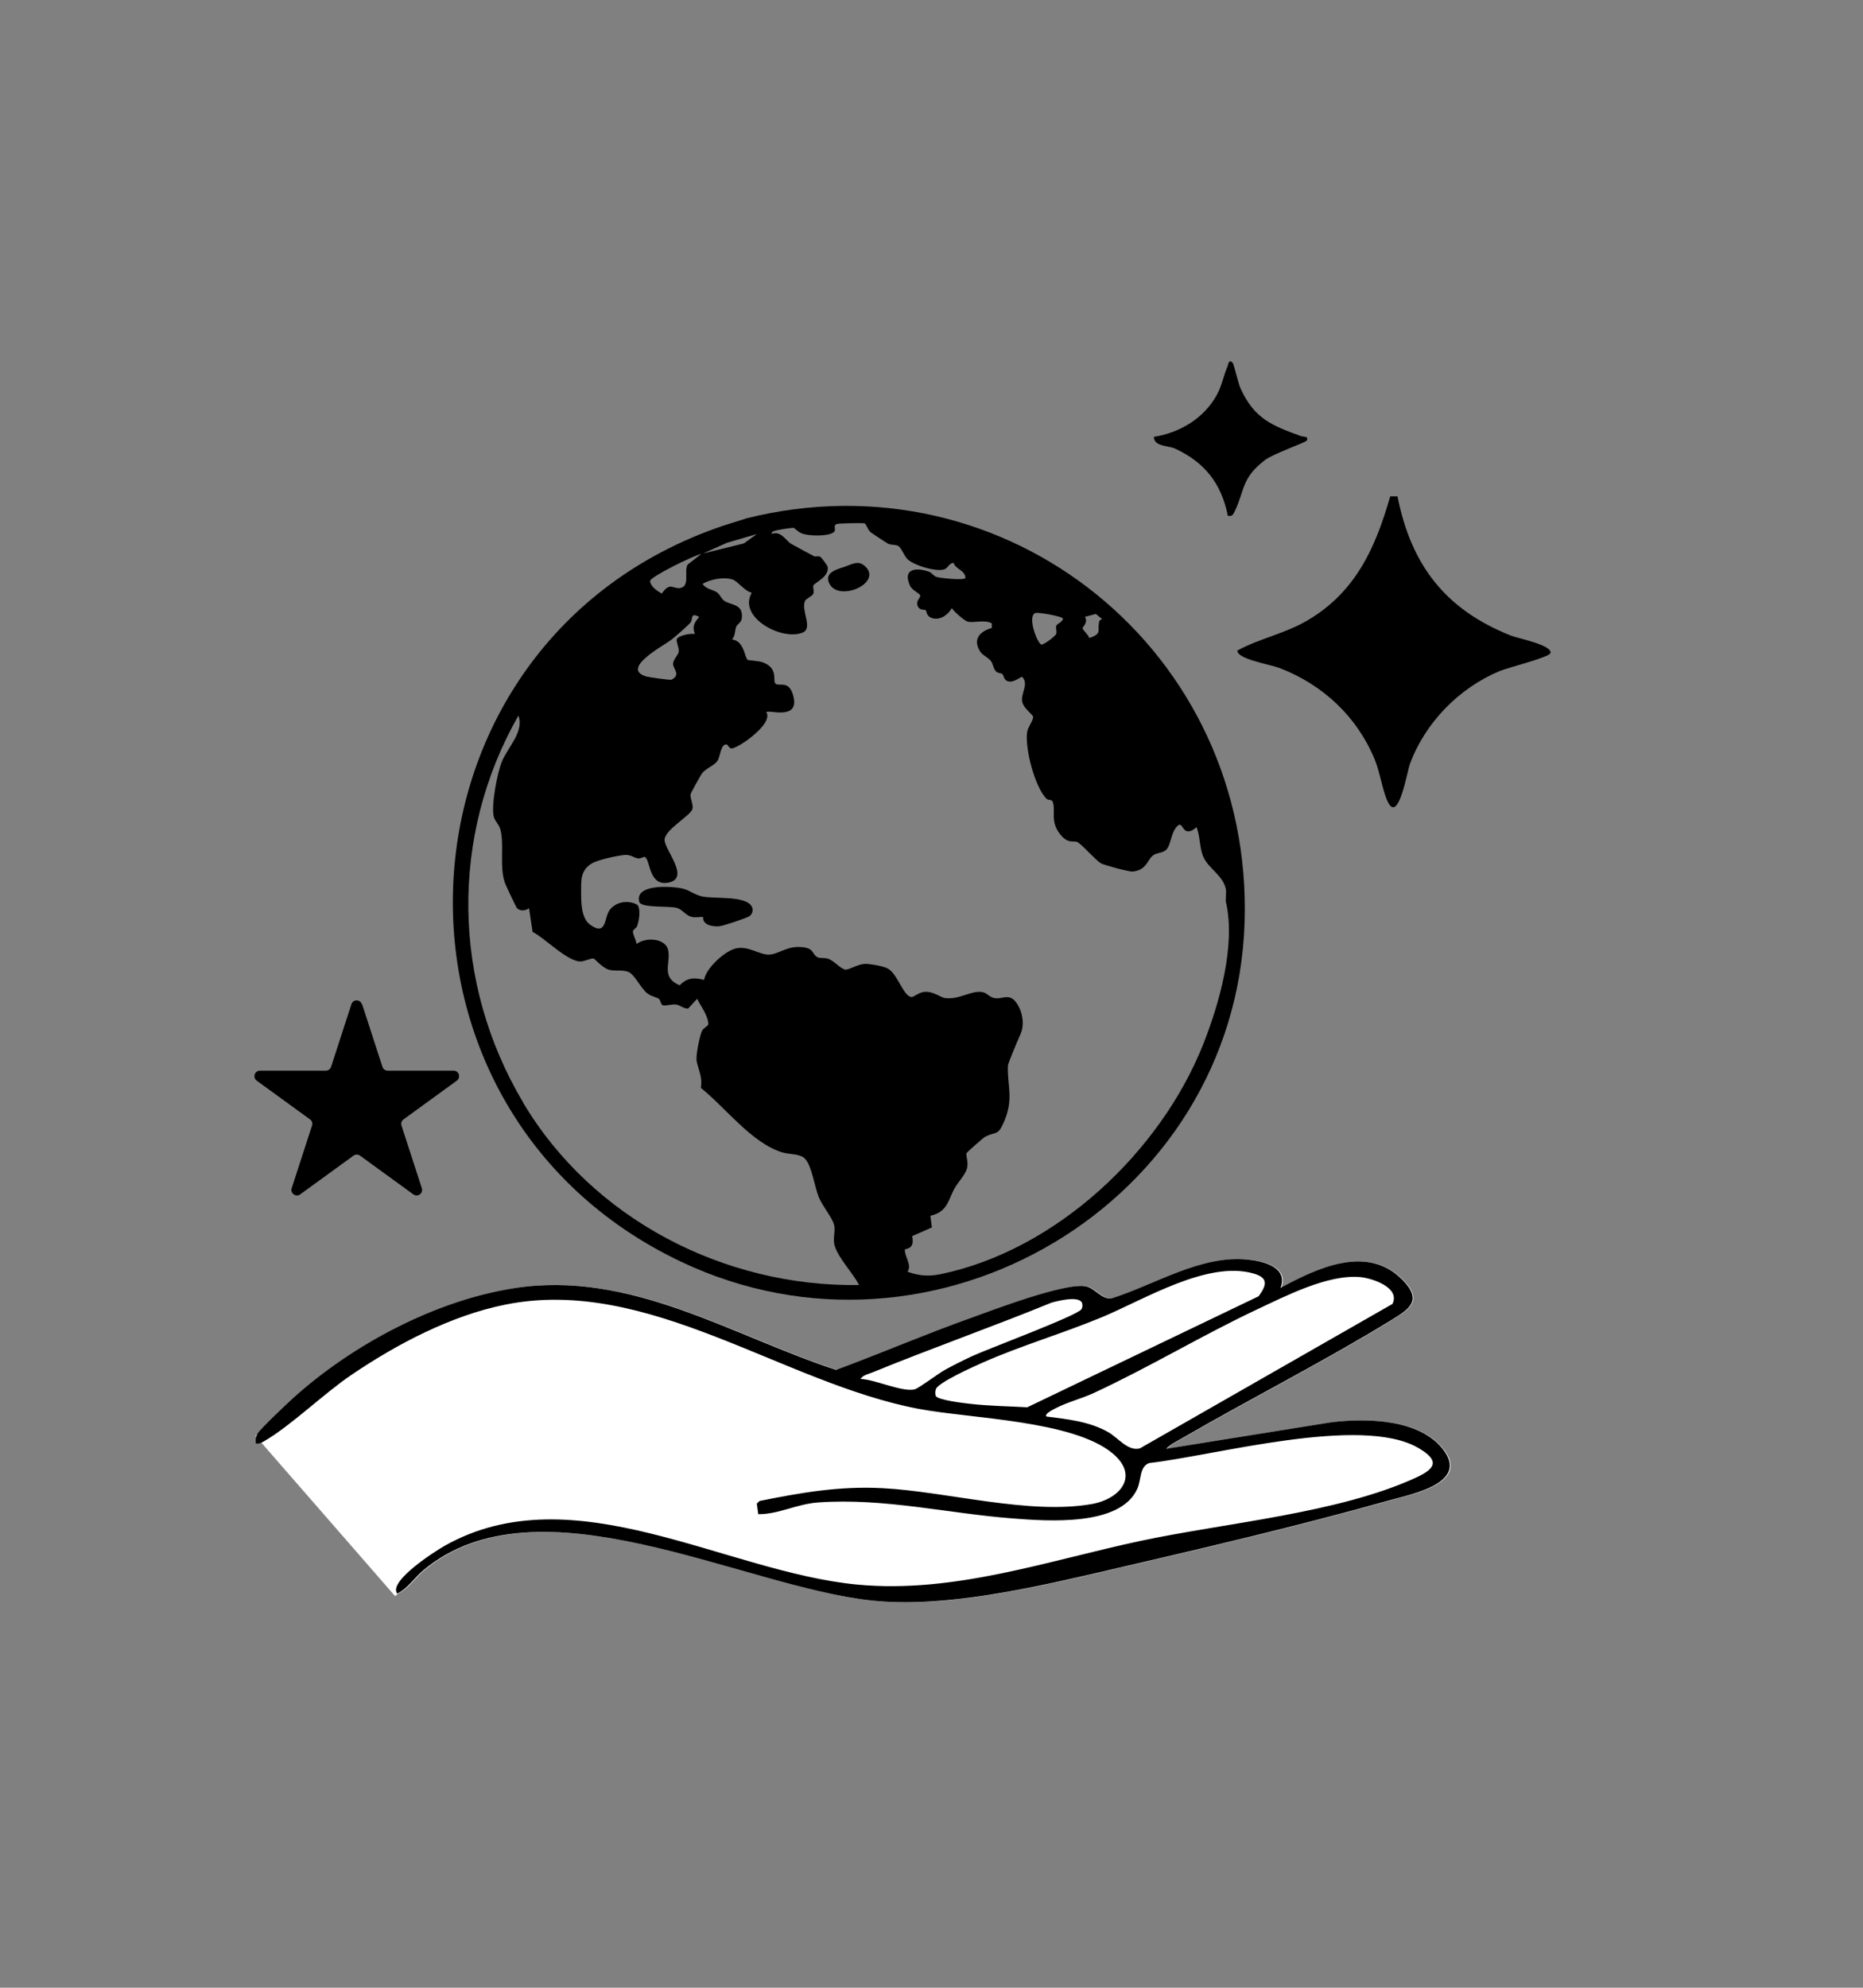 <svg viewBox="0 0 229.92 245.24" xmlns="http://www.w3.org/2000/svg" data-name="Layer 1" id="Layer_1">
  <rect x="0" y="0" width="229.92" height="245.24" fill="#808080" stroke="none"/>
  <defs>
    <style>
      .cls-1 {
        fill: #fff;
      }
    </style>
  </defs>
  <g>
    <path d="M92.05,63.98l-2.88.91c-41.83,14.22-45,71.82-5.14,90.77,31.23,14.84,68.43-7.19,69.57-41.81,1.1-33.44-29.34-57.98-61.55-49.88ZM133.89,76.11l1.35-.36.79.64s-.32.08-.37.28c-.28,1.11.44,1.49-1.23,2.05-.12-.44-.74-.88-.84-1.23-.02-.07.76-.74.3-1.37ZM127.84,75.62c.38-.07,3.26.41,3.35.71-.07.42-.73.63-.83.87-.11.26.12.73-.03,1.05-.13.26-1.58,1.4-1.86,1.27-.66-.56-1.7-3.7-.62-3.9ZM89.71,66.97l3.7-1.08-1.61,1.16-5.04,1.24,2.95-1.32ZM80.23,71.68c-.05-.47,5.4-3.17,6.32-3.33l-1.68,1.3c-.52.83.41,2.81-1.05,2.91-.84.05-1.15-.76-2.15.68-.57-.36-1.36-.81-1.44-1.56ZM82.77,79c.45-.35,2.19-1.85,2.47-2.22.28-.37-.07-1.29,1.05-.66-.59.67-.9,1.2-.53,2.11-.51-.12-2.09.18-2.24.64-.05.54.31,1.01.24,1.55-.05.41-.73.98-.69,1.55.05.59.98,1.3-.2,1.89-.14.07-2.79-.3-3.09-.39-3.28-.96,2.11-3.8,2.99-4.48ZM64.55,136c-8.77-14.75-9.04-32.87-.57-47.71.74,1.98-1.3,3.88-2.03,5.65-.58,1.4-1.32,5.3-1.03,6.74.13.66.65.96.84,1.68.49,1.89-.14,4.54.54,6.53.12.34,1.38,3.01,1.49,3.14.37.42,1.1.36,1.5.02l.44,2.93c1.53.75,4.38,3.77,6.01,3.64.49-.04,1.22-.42,1.53-.35.11.03,1.11,1.14,1.83,1.36.8.25,1.8-.03,2.5.31.8.39,1.45,1.97,2.3,2.63.5.39,1.22.49,1.42.67.22.2.22.7.49.79.31.11,1.13-.16,1.62-.09.48.06.95.54,1.5.49l1.11-1.2c.46.95,1.33,2.02,1.38,3.12.01.25-.61.45-.79.85-.27.59-.79,3.07-.65,3.74.26,1.22.72,1.87.52,3.29,3.05,2.43,6.27,6.81,10.07,7.96.84.25,2.18.14,2.78.77.84.88,1.18,3.44,1.69,4.72.44,1.11,1.62,2.47,1.88,3.39.24.82-.2,1.75.11,2.69.51,1.56,2.23,3.3,2.99,4.79-16.62.24-32.91-8.12-41.48-22.54ZM151.32,111.38c1.17,5.31-.81,12.37-2.83,17.47-5.27,13.26-18.13,25.39-32.38,28.35-1.48.31-2.68.22-4.11-.29.58-.85-.36-1.79-.33-2.76,1-.21,1.06-.73.91-1.64l2.43-1.07-.19-1.44c2.17-.49,2.16-1.93,3.01-3.42.42-.73,1.27-1.62,1.5-2.38.23-.8-.14-1.61-.05-1.9.04-.15,2.1-1.94,2.29-2.04,1.32-.69,1.56-.07,2.3-1.76,1.29-2.94.43-4.42.52-7.01.01-.33,1.33-3.39,1.57-3.94.54-1.23.19-2.99-.66-4.01-.79-.95-1.65-.27-2.46-.38-1.13-.14-.93-1.21-3.06-.61-1,.28-1.95.74-3.15.59-.53-.07-1.3-.73-2.25-.77-1-.04-1.57.7-1.93.64-1-.17-1.66-2.83-2.89-3.52-.49-.28-2.31-.61-2.89-.56-.88.07-1.93.75-2.33.7-.59-.08-1.43-1.11-2.13-1.34-.43-.15-1-.02-1.32-.19-.74-.39-.34-1.12-1.98-1.25-1.79-.14-2.65.79-3.87.92-1.3.14-2.76-1.25-4.44-.69-1.32.44-3.45,2.37-3.71,3.82-1.21-.33-2.11-.27-3.01.67-2.35-1-1.09-2.69-1.41-4.31-.3-1.54-2.82-1.66-3.9-.79-.07-.49-.44-1.09-.46-1.54,0-.24.41-.4.51-.64.24-.63.5-2.14.03-2.66-1.11-.62-2.61-.39-3.4.63-.7.91-.35,3.31-2.41,1.84-1.14-.82-1.12-2.81-1.12-4.12,0-1.4-.07-2.56,1.25-3.41.75-.48,3.09-.98,4.05-1.08.85-.09,1.17.35,1.74.42.33.04.71-.23.8-.19.73.29.45,3.63,2.9,3.18,2.88-.53-.62-4.22-.44-5.38.18-1.19,2.95-2.76,3.38-3.58.29-.55-.27-1.39-.17-1.96.02-.14,1.23-2.3,1.34-2.47.51-.72,1.46-.97,1.95-1.6.4-.53.41-2.25,1.22-2.04.15.18.28.45.54.47.74.04,5.22-3.02,4.3-4.46.22-.39,4.13,1.1,3.33-2.01-.52-2.01-1.7-1.13-2.2-1.52-.41-.33.47-1.98-1.72-2.68-.36-.12-1.66-.2-1.73-.26-.36-.33-.44-2.36-1.92-2.51.43-.47.34-1.11.52-1.58.1-.27.61-.52.68-.96.28-1.89-1.34-1.66-2.15-2.23-.37-.26-.51-.74-.87-1.02-.46-.35-1.42-.42-1.81-1.08,1-.56,2.64-.9,3.75-.51.58.2,1.49,1.45,2.32,1.61-1.78,3.08,3.85,6.02,6.33,4.89,1.23-.56-.27-2.7.24-3.87.13-.3.86-.57,1.01-.87.16-.33-.08-.84.03-1.05.2-.38,2-1.08,1.75-2.32-.03-.16-.76-1.12-.89-1.2-.25-.16-.57,0-.75-.07-.15-.06-2.53-1.35-2.82-1.52-.71-.41-1.27-1.67-2.43-1.25-.15-.35.66-.44.9-.5.31-.07,1.64-.28,1.82-.24.11.03.56.56,1.11.73.85.27,3.09.34,3.79-.18.45-.33-.16-.84.41-1.03.28-.09,3.21-.15,3.41-.08.26.08.36.82.83,1.15.23.17,1.97,1.31,2.1,1.37.41.18.97.08,1.27.29.38.26.67,1.15,1.09,1.59.73.76,3.7,1.68,4.65,1.24.39-.18.53-.76,1.05-.76.33.86,1.41.87,1.47,1.86-.18.33-3.15.01-3.57-.13-.39-.13-.59-.53-.9-.63-1.58-.57-3.34-.42-2.37,1.71.29.63,1.24.94,1.26,1.23.02.3-.57.64-.32,1.26.24.61.81.4,1.03.56.07.05.02.77.82.97.99.25,1.93-.44,2.37-1.26.2.4,1.51,1.5,1.86,1.64.71.28,2.18-.28,3.07.25v.57c-1.54.44-2.39,1.44-1.4,2.95.29.44,1,.7,1.32,1.16.24.34.26.86.58,1.22.26.29.66.22.79.34.19.17.2.55.4.73.75.67,1.87-.44,2.07-.36.87.94-.25,2.04.01,3.12.2.8,1.31,1.53,1.33,1.79.04.47-.64,1.24-.74,1.91-.28,2,.96,6.81,2.41,8.22.17.17.62.09.71.28.51,1.08-.39,2.44,1,4.14,1.03,1.26,1.68.62,2.18.97.72.49,2.19,2.21,2.82,2.57.38.22,3.5,1.05,3.9,1.01,1.81-.17,1.82-1.56,2.61-2.05.46-.28,1.05-.23,1.5-.6.66-.55.61-2.41,1.55-3.07.45-.32.53.74,1.16.76.45.02.76-.26,1.07-.52.49,1.21.33,2.56.88,3.75.62,1.33,2.35,2.22,2.72,3.81.14.61-.08,1.23.05,1.84Z"></path>
    <path d="M86.64,110.6c-.95-.22-1.5-.74-2.33-.95-1.31-.33-6.12-.66-5.39,1.69.41.7,3.71.41,4.62.68.65.19,1.07.87,1.72,1.08.55.17,1.36-.02,1.5.04.05.02-.13.51.49.88.38.23,1.02.3,1.46.27.59-.05,3.15-.94,3.69-1.2.39-.2.59-.71.43-1.13-.61-1.53-4.69-1.02-6.18-1.36Z"></path>
    <path d="M104.42,69.86c-1.06.37-2.65.71-2.12,2.02,1.03,2.53,6.67.1,4.49-1.99-.81-.78-1.52-.33-2.37-.03Z"></path>
  </g>
  <path d="M172.47,61.24c1.69,8.52,5.94,13.99,14.02,17.19.8.32,5.09,1.15,4.86,2.14-.12.53-5.25,1.79-6.29,2.23-5,2.09-9.18,6.37-11.06,11.46-.34.93-1.42,7.52-2.76,4.6-.63-1.38-.93-3.56-1.57-5.13-2.21-5.35-6.44-9.28-11.81-11.33-1.01-.39-5.25-1.09-5.15-2.14,2.81-1.52,5.87-2.07,8.71-3.75,5.89-3.49,8.33-8.91,10.15-15.27h.91Z"></path>
  <path d="M152.14,44.77c.12.12.66,2.48.96,3.15,1.69,3.74,3.9,4.6,7.5,5.9.23.08.96-.02.67.53-.13.26-4.12,1.61-5.18,2.43-2.92,2.25-2.43,3.66-3.72,6.33-.2.41-.33.63-.84.53-.78-3.96-2.84-6.59-6.49-8.28-.89-.41-2.62-.24-2.64-1.46,3.22-.51,6.19-2.29,7.77-5.17.67-1.22.83-2.42,1.33-3.54.12-.27.12-.93.63-.43Z"></path>
  <path d="M44.69,123.9l2.51,7.73c.09.28.35.47.65.47h8.13c.66,0,.93.84.4,1.23l-6.58,4.78c-.24.17-.34.48-.25.76l2.51,7.73c.2.63-.51,1.15-1.05.76l-6.58-4.78c-.24-.17-.56-.17-.8,0l-6.58,4.78c-.53.39-1.25-.13-1.05-.76l2.51-7.73c.09-.28,0-.59-.25-.76l-6.58-4.78c-.53-.39-.26-1.23.4-1.23h8.13c.29,0,.56-.19.65-.47l2.51-7.73c.2-.63,1.09-.63,1.29,0Z"></path>
  <path d="M178.2,178.87c-2.9-3.8-9.45-3.9-13.76-3.4l-20.44,3.28c.51-.57,1.38-.97,2.06-1.36,8.45-4.89,17.39-9.41,25.68-14.49,2.25-1.38,3.96-2.43,1.4-5.01-4.34-4.4-10.53-1.41-15.01,1,.94-2.52-2-3.25-3.93-3.47-5.84-.66-11.58,3.11-16.96,4.79-1.21.11-2-1.26-3.11-1.49-2.52-.53-11.46,2.9-14.3,3.92-5.57,1.99-11,4.33-16.55,6.38-13.08-4.31-25.31-12.29-39.69-10.09-9.76,1.5-20.01,6.98-27.29,13.54-.74.67-4.09,3.82-4.42,4.4l-.35.3.16.18c-.05.23-.05.46-.02.74.05,0,.21-.08.46-.24l16.63,19.08.35-.3h0c1.31-.63,2.11-1.95,3.2-2.86,14.19-11.86,39.24,2,55.42,3.72,8.89.94,19.85-1.59,28.56-3.61,11.56-2.68,23.97-5.57,35.36-8.78,2.78-.78,9.7-2.11,6.57-6.22Z" class="cls-1"></path>
  <path d="M158.06,158.89c4.48-2.41,10.67-5.4,15.01-1,2.55,2.59.85,3.63-1.4,5.01-8.29,5.08-17.23,9.6-25.68,14.49-.67.39-1.55.79-2.06,1.36l20.44-3.28c4.31-.51,10.86-.41,13.76,3.4,3.13,4.11-3.79,5.44-6.57,6.22-11.38,3.21-23.8,6.1-35.36,8.78-8.71,2.02-19.67,4.55-28.56,3.61-16.17-1.72-41.23-15.58-55.42-3.72-1.09.92-1.9,2.23-3.2,2.86-1.14-1.54,4.77-5.29,5.89-5.92,15.91-8.93,34.62,3.29,50.94,4.81,11.94,1.12,23.49-2.97,34.98-5.41,10.49-2.23,24.31-3.38,33.92-7.79,2.45-1.13,2.96-2.11.28-3.67-7.04-4.09-25.14.96-33.2,1.87-1.22.45-.95,2-1.47,3.17-2.09,4.69-11.08,3.99-15.31,3.67-8.03-.61-15.93-2.56-24.06-1.98-2.69.19-4.85,1.46-7.41,1.45l-.18-1.31.34-.32c5.16-1.04,9.88-1.86,15.19-1.58,7.94.42,18.07,3.32,25.8,1.96,3.52-.62,5.94-3.47,2.56-6.27-4.89-4.06-17.51-4.27-23.88-5.47-16.82-3.17-33.38-16.39-50.98-12.88-6.74,1.34-13.46,4.88-19.1,8.71-3.42,2.32-7.5,6.31-10.79,8.19-.31.18-.59.3-.96.25-.05-.48-.04-.79.21-1.22.33-.58,3.68-3.74,4.42-4.41,7.28-6.56,17.54-12.04,27.29-13.54,14.38-2.21,26.61,5.78,39.69,10.09,5.54-2.05,10.98-4.39,16.55-6.38,2.84-1.02,11.78-4.45,14.3-3.92,1.11.23,1.91,1.6,3.11,1.49,5.38-1.68,11.12-5.45,16.96-4.79,1.93.22,4.87.95,3.93,3.47ZM155.34,159.92c1.03-1.41,1.19-2.29-.69-2.81-5.69-1.59-13.46,3.25-18.67,5.41-4.84,2.01-9.92,3.48-14.71,5.6-1.02.45-5.52,2.46-5.77,3.28-.08.27-.09.54-.02.81.19.54,3.6.92,4.31,1,2.31.26,4.66.29,6.99.42l28.56-13.7ZM129.15,174.77c2.61.33,5.33.61,7.66,1.95,1.17.67,2.4,2.37,3.87,1.98l31.17-17.82c.99-2.03-2.49-3.17-3.97-3.31-3.98-.37-9.19,2.32-12.77,4-6.82,3.21-13.3,7.14-20.15,10.31-1.46.68-3.16,1.09-4.58,1.82-.21.11-1.57.74-1.24,1.08ZM106.2,170.14c1.7.02,5.14,1.65,6.67,1.28.51-.12,2.96-1.98,3.77-2.42,1.06-.58,2.28-1.19,3.38-1.7,1.83-.85,12.96-4.99,13.44-5.76.15-.24.15-.49.09-.75-.33-.98-3.04-.28-3.78-.07-7.31,2.99-14.77,5.61-22.08,8.6-.48.2-1.24.35-1.49.83Z"></path>
</svg>